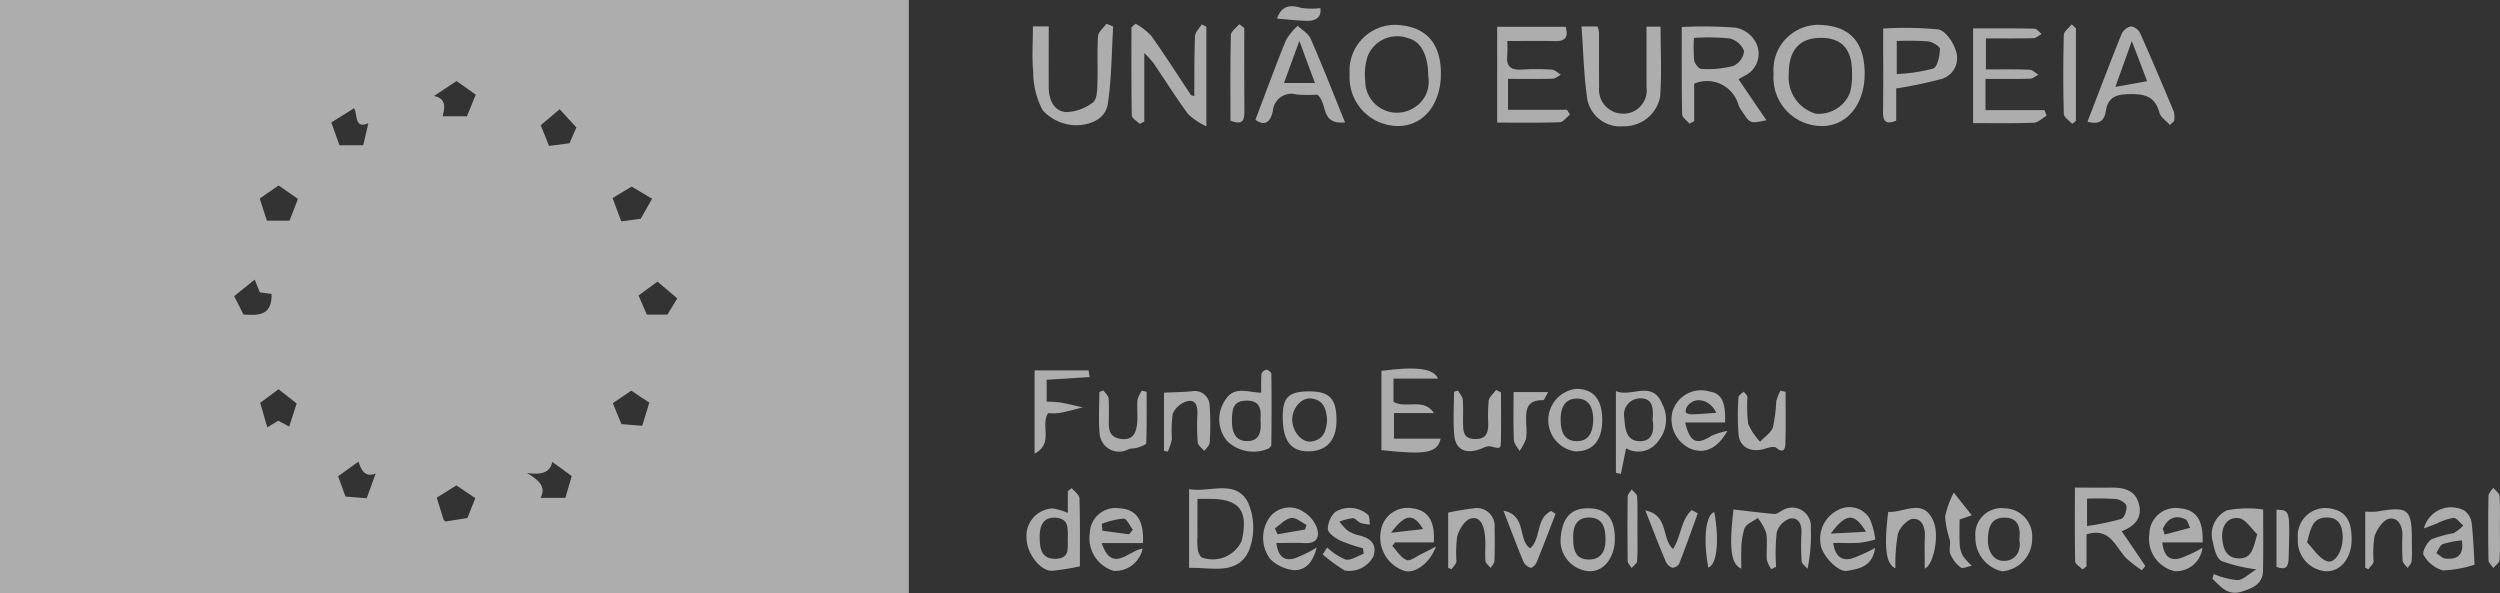 <svg xmlns="http://www.w3.org/2000/svg" width="144.145" height="34.194" viewBox="0 0 144.145 34.194">
  <rect x="0" y="0" width="144.145" height="34.194" fill="#333333" stroke="none"/>
  <g id="LOGO_Footer_3" opacity="0.6">
    <path id="Path_125" data-name="Path 125" d="M537.776,34.194h52.4V0h-52.4Zm16.675-9.6-.632-.334-.631.38c-.144-.494-.289-.988-.41-1.414l1.056-.783c.311.243.714.555,1.048.821-.114.342-.266.821-.432,1.33m10.275,5.275c-.38.061-.828.129-1.277.2l-.091-.091c-.137-.426-.265-.859-.4-1.284.311-.19.752-.471,1.132-.707.3.2.722.486,1.094.737-.13.319-.312.768-.457,1.148m10.078-5.32c-.372-.03-.813-.068-1.2-.1-.159-.388-.334-.828-.493-1.208.318-.213.714-.486,1.063-.722.342.236.746.5,1.041.692-.137.441-.281.927-.41,1.338m2.022-7.349c-.13.213-.35.578-.57.935h-1.186c-.16-.38-.342-.783-.479-1.1.341-.243.76-.555,1.094-.8.311.266.691.585,1.14.965m-2.63-6.445c.365.213.79.471,1.178.7-.166.3-.4.707-.654,1.155-.364.046-.8.106-1.124.152-.16-.433-.328-.889-.5-1.345.3-.182.73-.441,1.1-.661M570.046,6.3c.236.258.562.616.965,1.049-.075.175-.251.578-.4.912-.464.061-.919.122-1.178.152-.19-.464-.35-.874-.479-1.193.319-.274.738-.623,1.087-.92m-.426,20.331c.4.281.8.578,1.126.821-.115.38-.259.889-.366,1.254h-1.429c.342-.638-.122-1.049-.79-1.436.76.122,1.346.008,1.459-.638M564.1,4.674c.334.236.729.517,1.109.783-.129.319-.319.79-.509,1.246h-1.4c.077-.38.3-1-.5-1.17.487-.319.927-.608,1.3-.859M559.437,27.3c-.2.547-.373,1.034-.517,1.429-.35-.03-.775-.061-1.224-.1-.113-.319-.281-.775-.426-1.17.327-.236.738-.524,1.178-.844.122.426.366.958.989.684M558.182,6.247c.228.182-.037,1.262.836.851-.113.494-.22.942-.3,1.277h-1.369c-.122-.342-.288-.806-.471-1.315.289-.175.737-.456,1.3-.813m-4.34,4.446c.3.213.714.5,1.117.775-.122.312-.3.79-.486,1.254h-1.307c-.115-.35-.267-.836-.411-1.277.35-.243.76-.524,1.087-.752M552.46,16.12c.052.129.166.4.3.737.221.03.479.061.676.091.038,1.368-.92,1.208-1.619,1.193-.22-.426-.41-.806-.54-1.064.342-.274.753-.608,1.186-.958" transform="translate(-537.776)" fill="#fff"/>
    <path id="Path_126" data-name="Path 126" d="M665.8,7.619c.091-.053.182-.106.274-.152V5.308a1.879,1.879,0,0,1,2.561,1.254,1.944,1.944,0,0,0,.228.38c.441.669.441.669,1.376.471-.539-.783-1.056-1.55-1.611-2.364.137-.076.266-.152.4-.22a1.406,1.406,0,0,0,.616-1.87,1.672,1.672,0,0,0-1.178-.882,24.754,24.754,0,0,0-3.109-.038c0,1.718-.008,3.375.023,5.031.008.19.281.365.426.547m.258-4.948a12.243,12.243,0,0,1,2.06.03,1.2,1.2,0,0,1,.828.73,1.068,1.068,0,0,1-.631.859,5.986,5.986,0,0,1-1.847.167c-.137-.008-.365-.3-.4-.486a8.981,8.981,0,0,1-.015-1.3" transform="translate(-568.391 -0.482)" fill="#fff"/>
    <path id="Path_127" data-name="Path 127" d="M627.931,7.713V1.97l-.267-.131c-.136.225-.379.446-.388.676-.048,1.151-.033,2.3-.042,3.456l-.188-.05c-.76-1.148-1.5-2.312-2.3-3.435a3.816,3.816,0,0,0-.9-.689l-.235.21c0,1.693-.013,3.387.021,5.079,0,.165.294.325.452.486l.268-.134V3.49a6.422,6.422,0,0,1,.508.547c.673.994,1.313,2.012,2.022,2.979a4.222,4.222,0,0,0,1.048.7" transform="translate(-558.374 -0.431)" fill="#fff"/>
    <path id="Path_128" data-name="Path 128" d="M677.577,4.716c0-1.847-.851-2.736-2.5-2.827a2.6,2.6,0,0,0-2.751,2.827A2.788,2.788,0,0,0,674.9,7.71c1.566.129,2.675-1.17,2.675-2.995M674.734,7A2.174,2.174,0,0,1,673.2,4.739c-.008-1.4.616-2.105,1.87-2.105,1.216.008,1.8.676,1.779,2.075a3.864,3.864,0,0,1-.114,1.072,1.936,1.936,0,0,1-2,1.224" transform="translate(-570.064 -0.452)" fill="#fff"/>
    <path id="Path_129" data-name="Path 129" d="M642.916,1.888a2.635,2.635,0,0,0-2.751,2.843,2.8,2.8,0,0,0,2.592,2.979c1.573.122,2.668-1.178,2.668-3,0-1.809-.889-2.721-2.508-2.82m.882,4.819a1.827,1.827,0,0,1-2.736-1.581,3.458,3.458,0,0,1,.129-1.406,1.83,1.83,0,0,1,2.333-1.072c.745.182,1.17.965,1.17,2.212a1.742,1.742,0,0,1-.9,1.847" transform="translate(-562.346 -0.452)" fill="#fff"/>
    <path id="Path_130" data-name="Path 130" d="M654.961,7.536c.2-.008.4-.29.593-.446l-.173-.271h-3.4V5.037c.877,0,1.72.013,2.561-.011.166,0,.327-.149.49-.229-.172-.1-.338-.28-.516-.292a13.127,13.127,0,0,0-1.729-.006c-.619.042-.926-.161-.848-.818a8.13,8.13,0,0,0,0-.828c.987,0,1.864-.017,2.74.005.643.017.786-.264.625-.826h-3.949V7.557c1.244,0,2.427.022,3.606-.021" transform="translate(-565.032 -0.488)" fill="#fff"/>
    <path id="Path_131" data-name="Path 131" d="M660.169,7.761a2.1,2.1,0,0,0,2.116-1.7c.1-1.34.026-2.7.026-4.044H661.5c0,1.19,0,2.335,0,3.479a1.346,1.346,0,0,1-1.433,1.537,1.387,1.387,0,0,1-1.3-1.524c-.011-1.059,0-2.118-.008-3.177a1.4,1.4,0,0,0-.081-.326h-.926c.11,1.488.136,2.871.339,4.227a1.937,1.937,0,0,0,2.082,1.529" transform="translate(-566.566 -0.481)" fill="#fff"/>
    <path id="Path_132" data-name="Path 132" d="M616.694,6.793a2.642,2.642,0,0,0,1.867.86c.768.017,1.745-.3,1.885-1.227.221-1.47.218-2.973.309-4.462l-.388-.161c-.169.24-.47.472-.486.721-.059.935,0,1.877-.036,2.814-.012.346-.04.854-.255,1a2.693,2.693,0,0,1-1.565.559c-.691-.068-.981-.717-.985-1.415-.006-1.17,0-2.342,0-3.527h-.912c0,.949-.066,1.8.02,2.637a4.636,4.636,0,0,0,.548,2.206" transform="translate(-556.572 -0.433)" fill="#fff"/>
    <path id="Path_133" data-name="Path 133" d="M697.2,6.879c.122-.8.6-.965,1.391-.973.882-.015,1.452.152,1.7,1.072.068.274.4.471.6.707l.243-.22a1.556,1.556,0,0,0-.008-.532c-.631-1.512-1.277-3.025-1.938-4.522a.736.736,0,0,0-.524-.41.778.778,0,0,0-.547.418c-.684,1.687-1.322,3.382-1.976,5.077.578.16.965.038,1.056-.616m1.5-4.036c.312.813.578,1.52.882,2.318-.585.106-1.094.2-1.832.327.357-.988.631-1.748.95-2.645" transform="translate(-575.781 -0.48)" fill="#fff"/>
    <path id="Path_134" data-name="Path 134" d="M634.022,6.893A1.072,1.072,0,0,1,635.4,5.92a8.882,8.882,0,0,0,1.186.008c.616.479.144,1.74,1.6,1.6-.685-1.695-1.307-3.276-1.984-4.826-.13-.3-.486-.5-.746-.745a3.805,3.805,0,0,0-.676.828c-.616,1.512-1.171,3.04-1.763,4.591.623.456.9-.008,1-.486m1.535-4.066c.312.859.577,1.573.9,2.432h-1.787c.3-.821.57-1.566.89-2.432" transform="translate(-560.633 -0.47)" fill="#fff"/>
    <path id="Path_135" data-name="Path 135" d="M688.177,6.866v-1.8c.878,0,1.72.013,2.561-.011.166,0,.327-.149.49-.229-.171-.1-.34-.286-.515-.292-.834-.031-1.671-.014-2.513-.014V2.73c.973,0,1.849.013,2.725-.011.164,0,.324-.157.486-.242-.137-.107-.271-.3-.41-.307-1.174-.025-2.349-.014-3.539-.014V7.615c1.2,0,2.35.025,3.5-.02.251-.01.492-.27.737-.414l-.124-.315Z" transform="translate(-573.697 -0.517)" fill="#fff"/>
    <path id="Path_136" data-name="Path 136" d="M684.813,3.4c-.137-.471-.6-1.125-1-1.193a20.034,20.034,0,0,0-3.177-.053c0,1.68.015,3.253-.008,4.826,0,.54.182.722.76.486V5.609a25.478,25.478,0,0,0,2.668-.562,1.26,1.26,0,0,0,.76-1.642m-1.292,1.056a9.969,9.969,0,0,1-2.105.319V2.872a15.847,15.847,0,0,1,1.809.023c.251.03.684.289.684.441-.023.4-.137,1.026-.388,1.125" transform="translate(-572.056 -0.509)" fill="#fff"/>
    <path id="Path_137" data-name="Path 137" d="M698.878,37.963c-.2-.844-.882-.98-1.626-.973-.661.008-1.316,0-2.068,0,0,1.49-.015,2.881.016,4.264.008.152.281.3.426.456l.227-.182V39.688c1.346-.426,1.649.692,2.272,1.353a6.649,6.649,0,0,0,.92.714c.068-.084.136-.16.2-.243q-.674-1-1.361-2.006c.676-.266,1.2-.707,1-1.543M695.884,39.2V37.628a15.405,15.405,0,0,1,1.687.023c.22.023.562.236.585.4.03.243-.122.692-.3.745a14.826,14.826,0,0,1-1.976.41" transform="translate(-575.549 -8.876)" fill="#fff"/>
    <path id="Path_138" data-name="Path 138" d="M643.3,30.526h2.306c-.616-.911-1.6-.222-2.333-.648V28.537h2.567c-.258-.6-1.288-.708-3.263-.445v4.571c2.575.279,3.215.17,3.416-.66H643.3Z" transform="translate(-562.926 -6.709)" fill="#fff"/>
    <path id="Path_139" data-name="Path 139" d="M627.985,37.085V41.63c1.3-.038,2.8.448,3.451-1a3.629,3.629,0,0,0-.046-2.751c-.707-1.4-2.2-.57-3.4-.79m3.025,2.995a1.845,1.845,0,0,1-2.326.935.891.891,0,0,1-.213-.547,3.578,3.578,0,0,1-.008-.638c-.008-.692,0-1.383,0-2.181h.646c1.778-.015,2.31.669,1.9,2.432" transform="translate(-559.424 -8.888)" fill="#fff"/>
    <path id="Path_140" data-name="Path 140" d="M706.455,38.675a1.531,1.531,0,0,0-.813,1.839c.068.388.213.935.494,1.087a8.951,8.951,0,0,0,2.006.479c-.41.251-.745.608-1.087.623a4.494,4.494,0,0,1-1.36-.35c-.03.091-.061.182-.084.274.471.426.859,1,1.695.737.631-.2,1.208-.433,1.224-1.208.023-1.178.008-2.348.008-3.527a6.483,6.483,0,0,0-2.082.046m.654,2.774c-.707-.023-.9-.593-.935-1.208-.038-.669.319-1.193.965-1.11.388.053.707.6,1.056.927-.228.79-.3,1.421-1.087,1.391" transform="translate(-578.049 -9.254)" fill="#fff"/>
    <path id="Path_141" data-name="Path 141" d="M672.04,38.683c-.144.075-.3.207-.443.195-.788-.068-1.574-.171-2.355-.261-.26,2.235-.155,3.157.452,3.413,0-.369-.019-.692,0-1.012a4.239,4.239,0,0,1,.179-1.307c.111-.262.5-.407.768-.6a2.922,2.922,0,0,1,.488.867c.081.5,0,1.027.033,1.538a1.662,1.662,0,0,0,.263.544l.274-.139a11.061,11.061,0,0,1,.035-1.978,1.2,1.2,0,0,1,.755-.8c.495-.09.7.327.672.831a13.018,13.018,0,0,0,.012,1.633c.011.151.22.288.339.431a9.9,9.9,0,0,0,.188-2.375,1.074,1.074,0,0,0-1.664-.975" transform="translate(-569.292 -9.243)" fill="#fff"/>
    <path id="Path_142" data-name="Path 142" d="M633.049,32.625c.1-.046.228-.16.228-.251.015-1.36.023-2.721,0-4.089,0-.084-.182-.236-.289-.236a.382.382,0,0,0-.281.243c-.03.357-.015.722-.015,1.087-.806-.038-1.558-.4-2.06.4a1.951,1.951,0,0,0,.114,2.4,2.189,2.189,0,0,0,2.3.441m-1.239-2.789c.783-.015.9.426.844,1.094.046.555.03,1.224-.745,1.239s-.92-.631-.9-1.292c.023-.54.061-1.018.8-1.041" transform="translate(-559.974 -6.731)" fill="#fff"/>
    <path id="Path_143" data-name="Path 143" d="M618.255,37.03a2.526,2.526,0,0,1-.221.167v1.262a3.815,3.815,0,0,0-.866-.258,1.581,1.581,0,0,0-1.513,1.74c.008.851.8,1.885,1.474,1.854a12.623,12.623,0,0,0,1.6-.258c0-1.322.015-2.622-.023-3.914-.008-.205-.289-.4-.448-.593m-.517,3.983-.046.023a.5.5,0,0,1-.152.046.909.909,0,0,1-.213.023c-.836.015-.9-.608-.919-1.17-.016-.585.106-1.231.9-1.2a.889.889,0,0,1,.356.076.562.562,0,0,1,.091.053.442.442,0,0,1,.213.281.591.591,0,0,1,.038.137,3.95,3.95,0,0,1,.016.737,2.862,2.862,0,0,1-.016.623.482.482,0,0,1-.265.372" transform="translate(-556.465 -8.886)" fill="#fff"/>
    <path id="Path_144" data-name="Path 144" d="M644,41.535c-.327-.129-.555-.524-.821-.806l.16-.205h2.235c.076-1.239-.334-1.862-1.247-1.968a1.553,1.553,0,0,0-1.809,1.315,2.027,2.027,0,0,0,1.383,2.3c.585.144,1.421-.41,1.8-1.414-.418.22-.616.327-.821.426-.3.137-.669.441-.882.357m.958-1.786c-.585.068-1.11.129-1.854.213.844-1.11,1.285-1.14,1.854-.213" transform="translate(-562.903 -9.249)" fill="#fff"/>
    <path id="Path_145" data-name="Path 145" d="M702.587,38.557a1.513,1.513,0,0,0-1.756,1.467,1.909,1.909,0,0,0,1.459,2.158,1.528,1.528,0,0,0,1.6-1.353,6.882,6.882,0,0,1-1.307.616c-.631.167-.927-.205-1.011-.92H703.9c.046-1.292-.372-1.885-1.315-1.968m-.874,1.512c-.038-.114-.068-.228-.106-.334.266-.562.684-.836,1.3-.547.137.061.182.327.274.494l-1.467.388" transform="translate(-576.901 -9.25)" fill="#fff"/>
    <path id="Path_146" data-name="Path 146" d="M636.005,40.551c.722.046.866-.4.684-.912a1.837,1.837,0,0,0-.775-.9,1.438,1.438,0,0,0-1.885.258,2.03,2.03,0,0,0-.015,2.478,2.3,2.3,0,0,0,1.353.638c.714.008,1.11-.471,1.322-1.307a7.154,7.154,0,0,1-1.292.631c-.623.175-.943-.175-1.034-.889.57,0,1.11-.03,1.642.008m-1.725-.859c.312-.213.6-.54.935-.593.266-.046.593.251.889.4a2.73,2.73,0,0,0-.084.266l-1.589.274c-.053-.114-.1-.228-.152-.342" transform="translate(-560.771 -9.238)" fill="#fff"/>
    <path id="Path_147" data-name="Path 147" d="M622.144,38.558a1.481,1.481,0,0,0-1.695,1.429,1.957,1.957,0,0,0,1.383,2.181,1.607,1.607,0,0,0,1.657-1.277c-.775.068-1.756,1.467-2.356-.327h2.379c.061-1.338-.388-1.953-1.368-2.006m.57,1.5-1.543-.205c-.008-.137-.023-.266-.03-.4a4.7,4.7,0,0,1,1.254-.3c.182,0,.357.41.532.638-.068.091-.144.175-.213.266" transform="translate(-557.611 -9.252)" fill="#fff"/>
    <path id="Path_148" data-name="Path 148" d="M616.958,29.9V28.64l2.478-.158c-.02-.128-.04-.255-.061-.382h-3.113v4.8c1.13-.6.312-1.631.784-2.338a3.344,3.344,0,0,0,.655-.008c.451-.084.893-.212,1.339-.322-.432-.1-.86-.206-1.3-.282a6.746,6.746,0,0,0-.787-.049" transform="translate(-556.61 -6.743)" fill="#fff"/>
    <path id="Path_149" data-name="Path 149" d="M678.125,40.533a6.36,6.36,0,0,0,.919-.19,4.434,4.434,0,0,0-.334-1.224,1.37,1.37,0,0,0-1.854-.456,1.84,1.84,0,0,0-.965,1.961c.068.623,1,1.611,1.512,1.528.677-.122,1.467-.22,1.627-1.322a9.583,9.583,0,0,1-1.346.608c-.607.16-.958-.16-1.071-.9.546,0,1.034.023,1.512-.008M676.476,40c.882-1.2,1.36-1.208,2.029-.106-.669.038-1.231.068-2.029.106" transform="translate(-570.916 -9.235)" fill="#fff"/>
    <path id="Path_150" data-name="Path 150" d="M662.827,32.514a1.931,1.931,0,0,0,.205-2.113c-.585-1.414-1.8-.334-2.668-.745v4.72c.1.023.19.038.289.061.091-.479.19-.95.3-1.474a1.407,1.407,0,0,0,1.877-.448m-1.117.038c-.768-.03-.821-.73-.866-1.353a.935.935,0,0,1,.889-1.117c.813-.03.783.654.745,1.269.106.608-.015,1.224-.768,1.2" transform="translate(-567.194 -7.114)" fill="#fff"/>
    <path id="Path_151" data-name="Path 151" d="M724,38.68a1.617,1.617,0,0,0-2.349,1.018c.319-.122.54-.205.753-.289a3.29,3.29,0,0,1,.942-.319c.19-.008.38.281.57.441a2.18,2.18,0,0,1-.562.441,6.556,6.556,0,0,0-1.277.357c-.258.167-.547.752-.448.9a1.9,1.9,0,0,0,1.11.889,6.4,6.4,0,0,0,1.831-.334c-.046-.737-.076-1.566-.167-2.386a1.079,1.079,0,0,0-.4-.714m-1.117,2.751c-.19-.023-.35-.205-.524-.319.121-.182.212-.448.38-.517a5.357,5.357,0,0,1,1.094-.213c.129.828-.243,1.125-.95,1.049" transform="translate(-581.891 -9.229)" fill="#fff"/>
    <path id="Path_152" data-name="Path 152" d="M665.353,31.474h2.311c.046-1.2-.213-1.68-.9-1.786a1.72,1.72,0,0,0-2.151,1.231,1.865,1.865,0,0,0,1.057,2.067c.8.319,1.535.023,2.128-1.026a4.236,4.236,0,0,0-.9.274c-.882.562-1.254.4-1.535-.76m.152-.973c.433-.54,1.284-.357,1.642.418-.524.03-.973.076-1.421.084-.122.008-.327-.061-.342-.122a.52.52,0,0,1,.122-.38" transform="translate(-568.2 -7.115)" fill="#fff"/>
    <path id="Path_153" data-name="Path 153" d="M689.322,38.56a1.513,1.513,0,0,0-1.687,1.642,1.986,1.986,0,0,0,1.535,1.991,1.881,1.881,0,0,0,1.74-1.923,1.623,1.623,0,0,0-1.588-1.71m-.076,3.033c-.608-.023-.912-.608-.889-1.277.023-.631.167-1.2.912-1.216.828-.023.981.555.9,1.254.137.737-.274,1.262-.927,1.239" transform="translate(-573.738 -9.253)" fill="#fff"/>
    <path id="Path_154" data-name="Path 154" d="M640.223,40.112a1.983,1.983,0,0,1-.661-.273,3.075,3.075,0,0,1-.474-.52,3.289,3.289,0,0,1,.779-.2c.144,0,.281.217.443.28a2.487,2.487,0,0,0,.537.087c-.033-.189-.008-.423-.111-.559a1.6,1.6,0,0,0-1.9-.159,1.432,1.432,0,0,0-.419.983c.03.251.429.516.721.662a9.381,9.381,0,0,0,1.3.442q.024.16.049.319c-.353.123-.74.4-1.052.331a3.46,3.46,0,0,1-1.053-.695l-.26.4a9.3,9.3,0,0,0,1.274.93,1.569,1.569,0,0,0,1.65-.819c.227-.724-.18-1.05-.828-1.21" transform="translate(-561.858 -9.244)" fill="#fff"/>
    <path id="Path_155" data-name="Path 155" d="M657.784,38.56c-1.034-.023-1.512.57-1.611,1.68a1.77,1.77,0,0,0,1.535,1.938c.9.114,1.581-.73,1.588-1.847,0-1.193-.479-1.756-1.512-1.771m-.091,2.949c-.73-.061-.8-.646-.8-1.269-.015-.6.175-1.148.92-1.148.813.008.942.623.942,1.277.008.707-.3,1.193-1.064,1.14" transform="translate(-566.186 -9.253)" fill="#fff"/>
    <path id="Path_156" data-name="Path 156" d="M658.341,31.294c0-1.193-.509-1.794-1.512-1.794a1.819,1.819,0,0,0-.077,3.6c1.027.038,1.589-.608,1.589-1.809m-2.4.008c0-.669.2-1.246.964-1.239.722.015.9.585.92,1.186-.016.692-.206,1.284-.981,1.269-.707-.023-.9-.578-.9-1.216" transform="translate(-565.96 -7.079)" fill="#fff"/>
    <path id="Path_157" data-name="Path 157" d="M713.754,38.538A1.6,1.6,0,0,0,712.1,40.3a1.757,1.757,0,0,0,1.512,1.87c.9.122,1.589-.722,1.589-1.816,0-1.239-.448-1.733-1.452-1.816m0,3.055c-.448-.182-.753-.7-1.117-1.072.205-.806.319-1.4,1.072-1.436s.973.471.98,1.132c.008.813-.456,1.566-.935,1.376" transform="translate(-579.61 -9.246)" fill="#fff"/>
    <path id="Path_158" data-name="Path 158" d="M635.086,31.111c-.008,1.391.441,2.029,1.444,2.037,1.064.015,1.657-.616,1.657-1.771.008-1.246-.388-1.68-1.543-1.687-1.2,0-1.543.319-1.558,1.421m2.561.22c-.038.638-.213,1.17-.935,1.254-.562.053-1.094-.623-1.079-1.307.023-.654.555-1.246,1.1-1.178.73.091.874.638.912,1.231" transform="translate(-561.128 -7.125)" fill="#fff"/>
    <path id="Path_159" data-name="Path 159" d="M650.5,29.585c-.15.206-.394.4-.428.621a10.339,10.339,0,0,0-.023,1.359c-.009.489-.113.854-.753.848-.609,0-.692-.358-.7-.812-.011-.484.024-.971-.016-1.452-.015-.184-.18-.356-.277-.533l-.23.077c0,.839-.062,1.684.018,2.516.077.807.65,1.078,1.448.8.211-.072.448-.215.638-.171.567.132.588.163.6-.318.021-.931.006-1.864.006-2.795l-.28-.144" transform="translate(-564.239 -7.1)" fill="#fff"/>
    <path id="Path_160" data-name="Path 160" d="M631.924,6.94c-.017-1.625-.006-3.251-.006-4.876l-.285-.231c-.171.207-.484.412-.489.624-.041,1.652-.023,3.306-.023,4.942.556.211.809.125.8-.459" transform="translate(-560.175 -0.44)" fill="#fff"/>
    <path id="Path_161" data-name="Path 161" d="M628.006,30.989a13.029,13.029,0,0,0,.016,1.636c.017.178.247.336.379.5.11-.16.3-.315.312-.48a15.117,15.117,0,0,0,0-2.09.861.861,0,0,0-1.034-.871c-.512.049-1.028.052-1.6.079v3.354l.217.047a3.219,3.219,0,0,0,.239-.739,7.077,7.077,0,0,1,.047-1.443,1.305,1.305,0,0,1,.8-.717c.531-.147.638.268.624.723" transform="translate(-558.965 -7.122)" fill="#fff"/>
    <path id="Path_162" data-name="Path 162" d="M623.627,29.626a1.742,1.742,0,0,0-.26.545c-.038.481.037.974-.032,1.449-.065.449-.229.863-.867.8-.594-.06-.759-.386-.755-.9,0-.484.025-.97-.014-1.451-.013-.157-.191-.3-.293-.451l-.236.086c0,.808-.058,1.62.015,2.421a1.128,1.128,0,0,0,1.667.884c.161-.063.356-.036.521-.093.183-.062.5-.166.5-.261.036-.984.023-1.971.023-2.956l-.273-.07" transform="translate(-557.783 -7.107)" fill="#fff"/>
    <path id="Path_163" data-name="Path 163" d="M680.982,38.76c-.25,2.029-.139,3.017.417,3.252a9.573,9.573,0,0,1,.141-1.975c.1-.361.555-.86.87-.875.527-.025.711.5.685,1.037-.027.594-.006,1.19-.006,1.832.5-.209.844-1.861.518-2.687-.568-1.438-1.717-.511-2.625-.584" transform="translate(-572.111 -9.247)" fill="#fff"/>
    <path id="Path_164" data-name="Path 164" d="M670.208,31.548a8.139,8.139,0,0,1-.041-1.538c-.005-.109-.141-.212-.217-.318-.1.106-.3.209-.3.319a14.368,14.368,0,0,0,.006,2.179c.087.748.761,1.037,1.542.787.2-.065.511-.147.626-.05.439.372.523.039.531-.258.028-.989.011-1.978.011-2.967l-.3-.066a3.078,3.078,0,0,0-.239.625,8.692,8.692,0,0,1-.192,1.489c-.112.323-.484.556-.74.828a3.655,3.655,0,0,1-.689-1.031" transform="translate(-569.412 -7.112)" fill="#fff"/>
    <path id="Path_165" data-name="Path 165" d="M649.093,38.569a13.683,13.683,0,0,0-1.455.242v3.182l.191.084c.1-.152.274-.3.286-.457a7.39,7.39,0,0,1,.046-1.446c.117-.4.432-.921.769-1.019.577-.167.757.435.819.889.07.507,0,1.031.037,1.544.011.146.2.278.3.416.078-.135.216-.268.221-.406.023-.636.023-1.274.008-1.911a1.029,1.029,0,0,0-1.222-1.12" transform="translate(-564.14 -9.254)" fill="#fff"/>
    <path id="Path_166" data-name="Path 166" d="M717.9,38.767a4.1,4.1,0,0,1-.69.005v3.236l.184.087c.1-.149.284-.293.3-.449a6.417,6.417,0,0,1,.049-1.444c.136-.406.5-.954.849-1.019.507-.1.775.407.762.959a14.255,14.255,0,0,0,.012,1.455c.011.149.188.285.29.426.081-.132.219-.26.23-.4.032-.391.013-.787.013-1.182,0-1.821-.2-1.987-1.994-1.677" transform="translate(-580.836 -9.273)" fill="#fff"/>
    <path id="Path_167" data-name="Path 167" d="M664.2,40.944c-.681-.6-.242-1.959-1.6-2.224.433,1.1.784,2.013,1.164,2.918a.711.711,0,0,0,.381.384.484.484,0,0,0,.407-.237c.375-.958.717-1.93,1.07-2.9l-.35-.188c-.618.559-.609,1.507-1.075,2.244" transform="translate(-567.732 -9.287)" fill="#fff"/>
    <path id="Path_168" data-name="Path 168" d="M695.032,2.073l-.244-.225c-.159.2-.451.406-.456.614q-.059,2.272,0,4.546c0,.2.318.385.487.576l.211-.169Z" transform="translate(-575.338 -0.443)" fill="#fff"/>
    <path id="Path_169" data-name="Path 169" d="M653.377,40.909c-.733-.457-.175-1.9-1.547-2.169.423,1.091.777,2.032,1.161,2.959a.661.661,0,0,0,.411.334c.087.02.283-.169.337-.3.379-.931.735-1.872,1.1-2.81l-.252-.163c-.9.411-.566,1.57-1.208,2.151" transform="translate(-565.146 -9.297)" fill="#fff"/>
    <path id="Path_170" data-name="Path 170" d="M727.193,37.476c-.012-.165-.239-.313-.368-.47-.1.157-.269.312-.272.47q-.034,1.851,0,3.7c0,.153.18.3.277.454.127-.152.352-.3.362-.457.043-.629.017-1.264.017-1.9,0-.6.027-1.207-.017-1.806" transform="translate(-583.073 -8.88)" fill="#fff"/>
    <path id="Path_171" data-name="Path 171" d="M686.371,41.037a1.525,1.525,0,0,1-.192-.669c-.028-.478-.008-.958-.008-1.445l.706-.244-1.042-1.306a5.467,5.467,0,0,0-.5,1.379,5.6,5.6,0,0,0,.277,1.36c.044.264-.067.572.027.8a1.875,1.875,0,0,0,.594.774c.123.091.425-.059.646-.1a3.431,3.431,0,0,1-.511-.553" transform="translate(-573.185 -8.969)" fill="#fff"/>
    <path id="Path_172" data-name="Path 172" d="M654.293,30.211c.084,0,.171-.259.3-.467H652.6c0,.964-.021,1.861.016,2.757.009.218.211.429.325.643a3.11,3.11,0,0,0,.374-.691,3.217,3.217,0,0,0,.014-.808c-.008-.695-.116-1.446.962-1.434" transform="translate(-565.33 -7.138)" fill="#fff"/>
    <path id="Path_173" data-name="Path 173" d="M710.479,38.666v3.3c.575.212.685-.024.7-.531.081-2.742.093-2.742-.7-2.767" transform="translate(-579.22 -9.279)" fill="#fff"/>
    <path id="Path_174" data-name="Path 174" d="M661.8,37.535c-.008-.139-.208-.268-.32-.4-.08.134-.227.266-.228.4q-.026,1.863,0,3.726c0,.135.149.268.229.4.111-.134.31-.262.318-.4.036-.6.015-1.211.015-1.817,0-.636.02-1.273-.015-1.908" transform="translate(-567.404 -8.911)" fill="#fff"/>
    <path id="Path_175" data-name="Path 175" d="M667.323,42.048c.5-.168.648-1.56.346-3.208-.5.169-.647,1.561-.346,3.208" transform="translate(-568.827 -9.32)" fill="#fff"/>
    <path id="Path_176" data-name="Path 176" d="M637.154.583a4.192,4.192,0,0,1-1.115-.016c-.7-.223-1.156-.052-1.383.619.631.05,1.2.126,1.762.129.513,0,.81-.239.736-.733" transform="translate(-561.025 -0.114)" fill="#fff"/>
  </g>
</svg>
